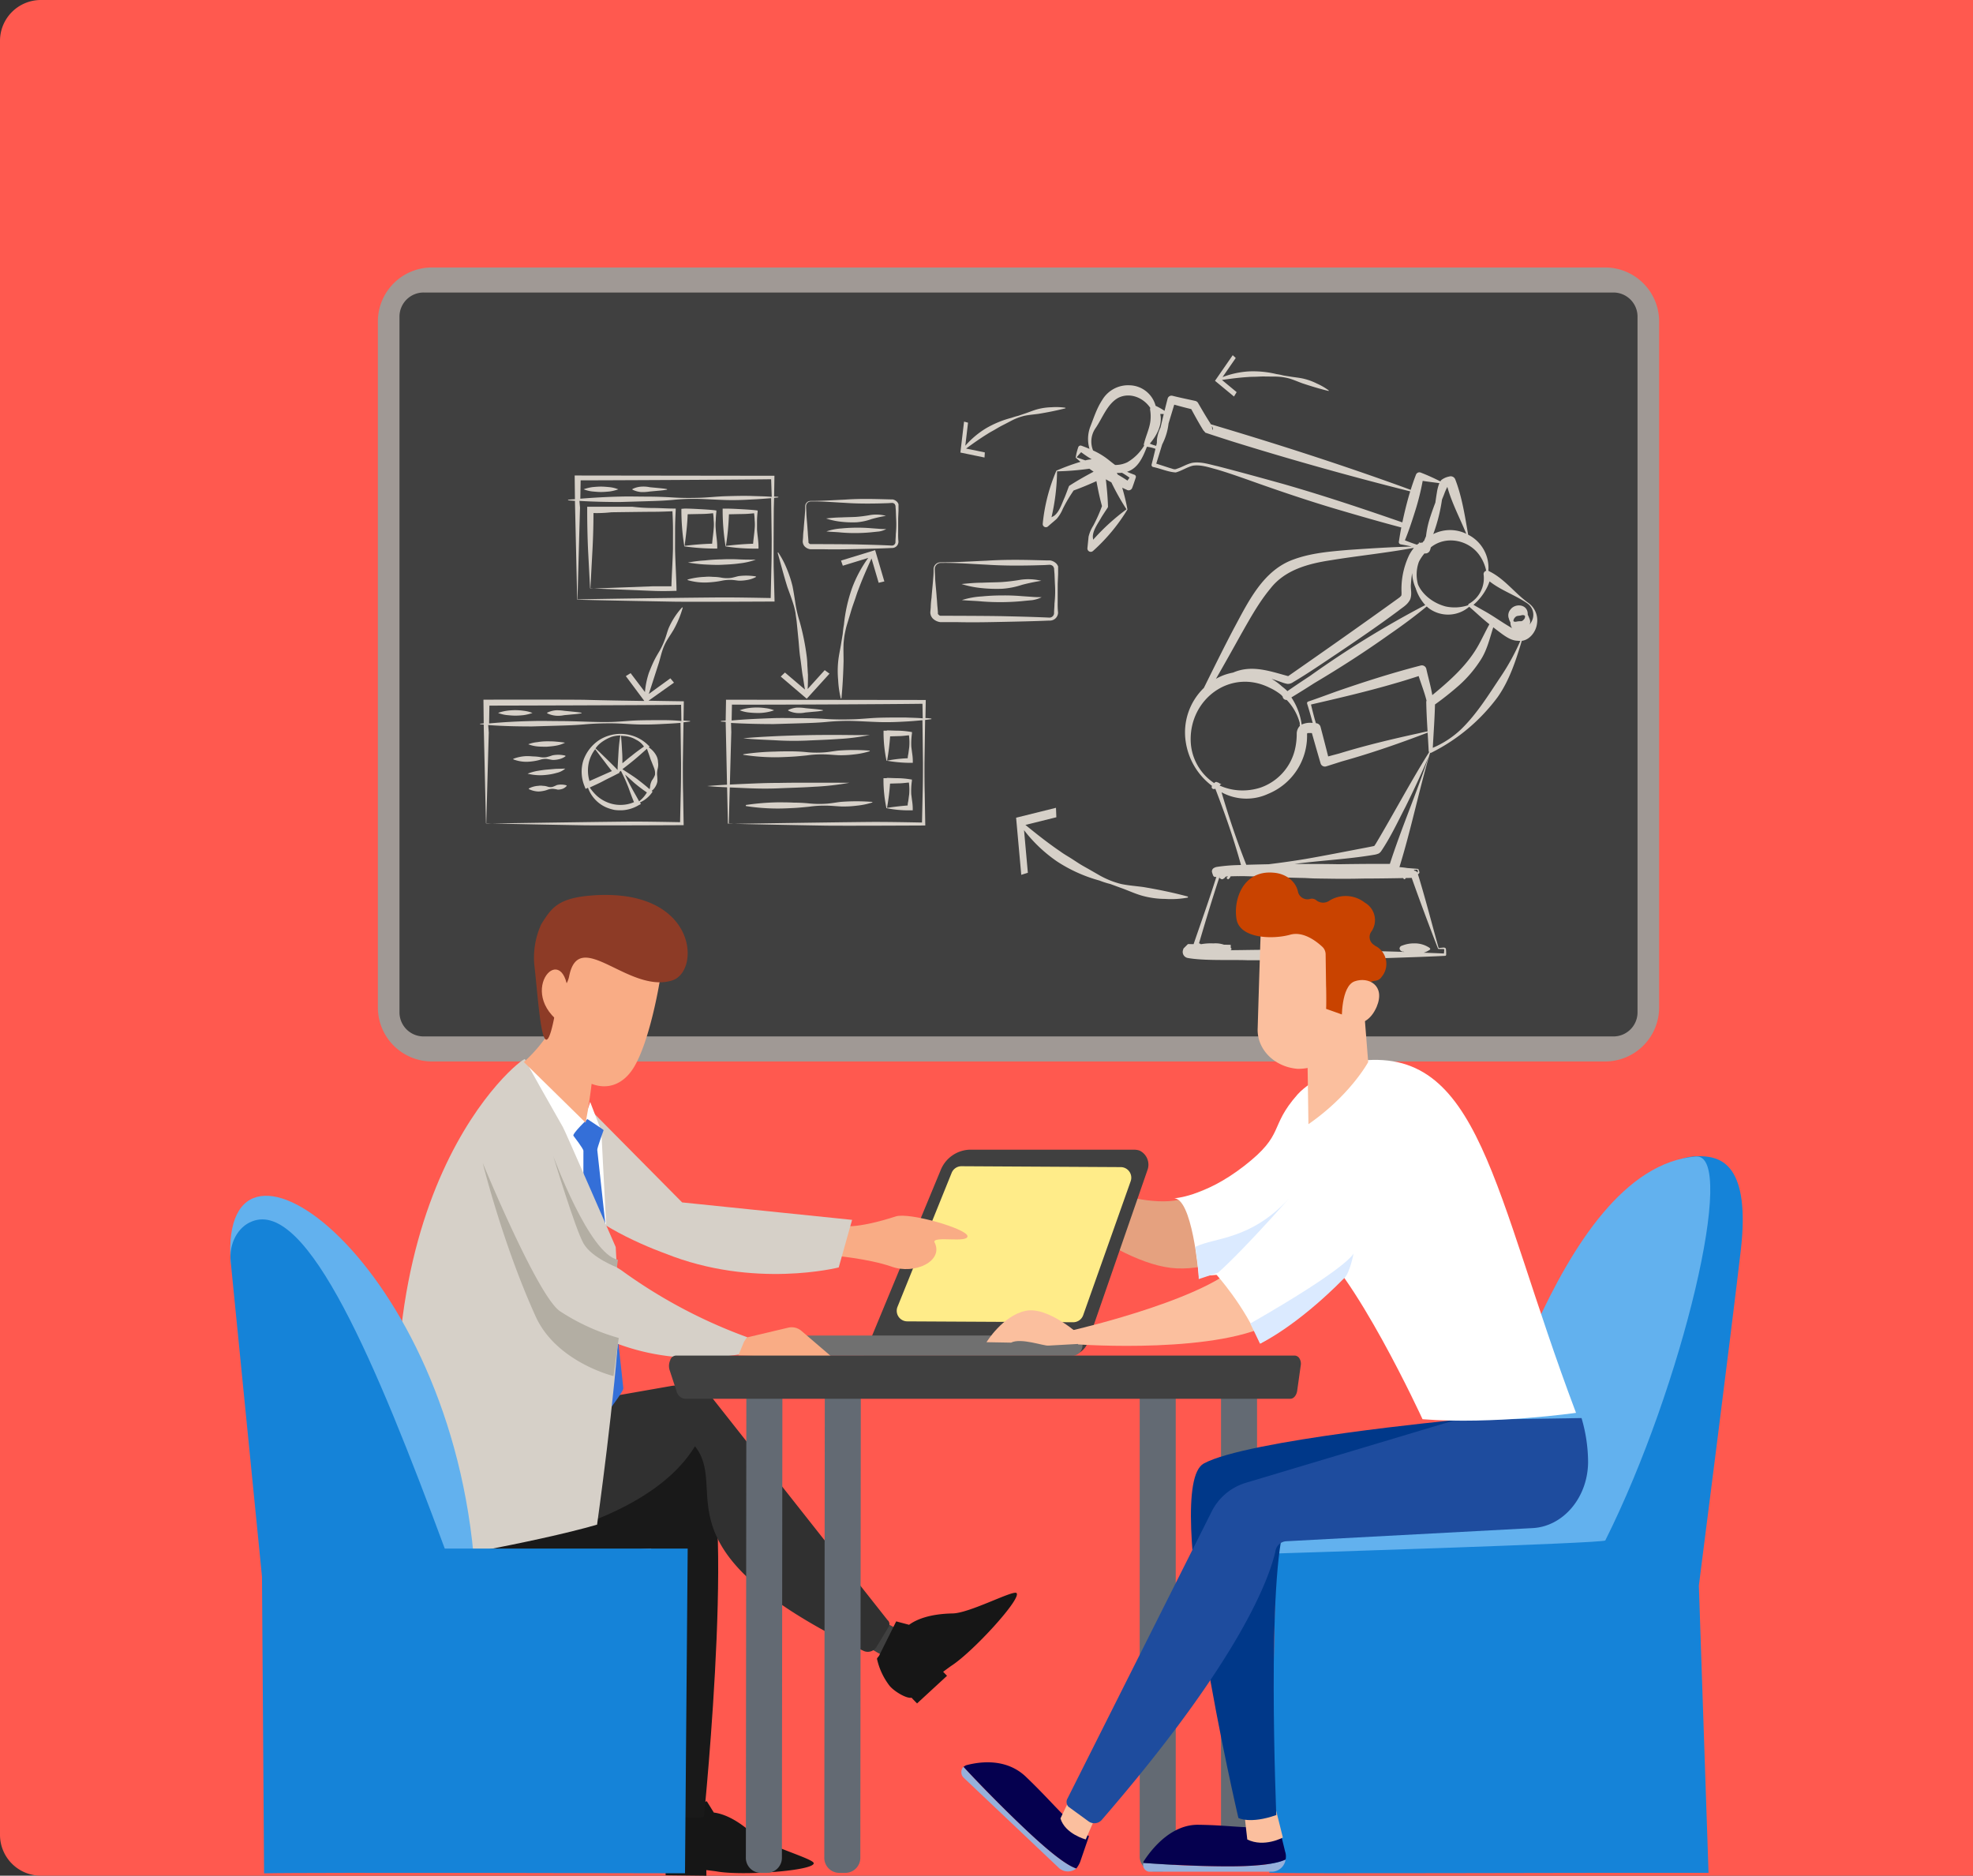 <svg id="Picture" xmlns="http://www.w3.org/2000/svg" width="628" height="597" viewBox="0 0 628 597">
  <rect x="0" y="0" width="628" height="597" fill="#333333" stroke="none"/>
  <path id="Rectangle_57687" data-name="Rectangle 57687" d="M13,0H628a0,0,0,0,1,0,0V597a0,0,0,0,1,0,0H13A13,13,0,0,1,0,584V13A13,13,0,0,1,13,0Z" fill="#ff594f"/>
  <g id="IoT_-_Your_Trusted_Tech_Mentor" data-name="IoT -  Your Trusted Tech Mentor" transform="translate(314 341.068)">
    <g id="Group_36057" data-name="Group 36057" transform="translate(-240.708 -255.932)">
      <path id="Path_137039" data-name="Path 137039" d="M477.1,305.288C474.277,329.73,463.746,412.1,463.746,412.1l3.081,91.407c-46.381-.074-132.086.335-139.78-.027L329.2,398.749l79.083-4.108C433.409,326.161,438.2,272.78,465.8,275.5,470.907,276.008,480.179,278.585,477.1,305.288Z" transform="translate(3.705 7.449)" fill="#1583d8"/>
      <path id="Path_137040" data-name="Path 137040" d="M433.967,397.72c-.459.918-103.732,4.108-103.732,4.108s-24.706-20.541,59.569-20.541c6.162,0,27.822-102.236,73.028-105.776C476.076,274.474,458.616,348.421,433.967,397.72Z" transform="translate(3.7 7.452)" fill="#62b1ee"/>
      <path id="Path_137041" data-name="Path 137041" d="M141.6,479.534a2.749,2.749,0,0,0-1.129.24,21.638,21.638,0,0,0-2.974,8.93c-.2,2.277,1.1,7.007,2.625,7.713l-.163,0,.04,2.441,12.976.153-.026-1.777c1.093.123,2.184.254,3.268.41,7.933,1.477,31.088-.182,30.919-2.618-.1-1.461-15.224-5.58-19.2-9.19-5.6-5.087-9.9-6.585-12.6-6.92l-2.239-3.609" transform="translate(-1.422 12.856)" fill="#161616"/>
      <g id="Group_36056" data-name="Group 36056">
        <g id="Group_36046" data-name="Group 36046" transform="translate(46.986)">
          <path id="Path_137042" data-name="Path 137042" d="M441.318,0H68.017A17.2,17.2,0,0,0,50.754,17.09V235.623a17.2,17.2,0,0,0,17.263,17.089h373.3a17.192,17.192,0,0,0,17.253-17.089V17.09A17.193,17.193,0,0,0,441.318,0Zm7.641,235.623a7.553,7.553,0,0,1-7.641,7.478H68.017a7.562,7.562,0,0,1-7.651-7.478V17.09a7.568,7.568,0,0,1,7.651-7.478h373.3a7.559,7.559,0,0,1,7.641,7.478Z" transform="translate(-50.754)" fill="#a09995"/>
          <path id="Path_137043" data-name="Path 137043" d="M451.514,15.342V236.951a7.66,7.66,0,0,1-7.749,7.584H65.207a7.669,7.669,0,0,1-7.758-7.584V15.342a7.675,7.675,0,0,1,7.758-7.584H443.765A7.666,7.666,0,0,1,451.514,15.342Z" transform="translate(-50.573 0.21)" fill="#404040"/>
          <g id="Group_36045" data-name="Group 36045" transform="translate(32.541 27.913)">
            <path id="Path_137044" data-name="Path 137044" d="M114.411,153.1a12.116,12.116,0,0,0,.37,7.989l.379.946.762-.343a10.8,10.8,0,0,0,5.892,6.279,14.744,14.744,0,0,0,2.57.776,13.945,13.945,0,0,0,2.665.089,11.537,11.537,0,0,0,5.047-1.626l.668-.343-.286-.516a9.347,9.347,0,0,0,3.717-3l.287-.429-.286-.258a3.988,3.988,0,0,0,1.049-1.115,4.7,4.7,0,0,0,.764-1.889,14.9,14.9,0,0,0-.092-2.062,6.939,6.939,0,0,1,.194-1.975,5.034,5.034,0,0,0,.1-2.062,4.666,4.666,0,0,0-.473-1.976,7.23,7.23,0,0,0-2.471-2.752l.287-.257-.38-.344a12.4,12.4,0,0,0-7.515-3.618,12.633,12.633,0,0,0-8.284,1.965A12.876,12.876,0,0,0,114.411,153.1Zm11.815-8.059a47.239,47.239,0,0,0-.578,5.153q-.148,2.577-.294,5.155v.687c-1.14-1.2-2.376-2.408-3.517-3.527s-2.281-2.237-3.518-3.355a8.136,8.136,0,0,1,1.716-1.8,13.109,13.109,0,0,1,3.429-1.886A9.681,9.681,0,0,1,126.226,145.045Zm7.515,3.531c-1.334.944-2.668,1.887-3.907,2.916-1.049.772-2,1.63-2.955,2.4,0-1.2,0-2.405-.089-3.609-.093-1.718-.186-3.435-.374-5.155.286,0,.667.087,1.048.087a8.558,8.558,0,0,1,3.805,1.208A6.336,6.336,0,0,1,133.741,148.576Zm-2.11,10.393c-1.521-1.119-3.233-2.153-4.754-3.185,1.334-1.029,2.668-2.058,4-3.174s2.573-2.23,3.812-3.345c.379,1.117.758,2.062,1.042,3.008.19.6.474,1.2.665,1.718s.473,1.117.663,1.719a4.3,4.3,0,0,1,.188,1.89,6.157,6.157,0,0,1-.955,1.717,5.311,5.311,0,0,0-.573,1.717,4.6,4.6,0,0,1-.192,1.116C134.295,161.033,132.964,160,131.632,158.969Zm-2.1,2.231c-.665-1.2-1.233-2.407-1.8-3.7l2.852,2.581a45.3,45.3,0,0,0,4.089,3.1,10.087,10.087,0,0,1-2.478,2.832C131.339,164.381,130.389,162.833,129.535,161.2Zm-13.041.412c1.429-.685,2.857-1.285,4.287-2.056s2.953-1.456,4.381-2.228l.858-.428-.19-.173.572-.428a53.045,53.045,0,0,1,2.371,5.243c.569,1.547,1.138,3.18,1.8,4.728a10.565,10.565,0,0,1-3.618.855,10.837,10.837,0,0,1-4.378-.607,11.64,11.64,0,0,1-3.8-2.239A15.071,15.071,0,0,1,116.493,161.612Zm-.274-8.076a11.31,11.31,0,0,1,2-4.121c.95,1.29,1.9,2.58,2.851,3.784.76,1.032,1.615,2.15,2.47,3.182L116.4,159.55A11.733,11.733,0,0,1,116.219,153.536Z" transform="translate(-81.587 -24.004)" fill="#d6d0c8"/>
            <path id="Path_137045" data-name="Path 137045" d="M143.441,104.624c5.235.093,31.983-.044,31.983-.044l-.27-10.308c-.091-3.265.028-19.414.028-19.414l.1-3.265c.476-.085.952-.084,1.333-.169V71.25l-1.333-.087.1-6.614L111.8,64.465l.084,7.559a20.435,20.435,0,0,0-2.19.169v.172l2.19.175.716,31.443C117.644,104.16,138.2,104.531,143.441,104.624ZM174.52,71.248c-2.094-.175-4.188-.178-6.282-.266-2.761-.089-5.616-.007-8.377.075s-5.617.422-8.378.5-5.616.079-8.377-.1-5.616-.265-8.377-.269-5.616-.093-8.377-.011c-4.188.081-8.472.333-12.756.671l.1-5.841c4.854.006,50.451-.192,60.636-.35ZM112.7,103.9s.7-26.028.8-29.207l-.187-2.148c4.283.263,8.567.354,12.849.36l8.378-.246c2.761-.082,5.617-.164,8.378-.419a68.42,68.42,0,0,1,8.377-.333c2.761.089,5.616.265,8.377.355s5.616.007,8.377-.161c2.094-.083,4.189-.253,6.283-.421l.172,12.885c0,3.179-.009,6.444-.109,9.708l-.2,9.191c-4.95-.092-9.8-.184-14.755-.191C154.294,103.264,118.025,103.732,112.7,103.9Z" transform="translate(-81.701 -26.169)" fill="#d6d0c8"/>
            <path id="Path_137046" data-name="Path 137046" d="M159.507,172.429l0-.077c.473.015,1.053.033,1.724.051Z" transform="translate(-80.353 -23.251)" fill="#d6d0c8"/>
            <path id="Path_137047" data-name="Path 137047" d="M82.438,142.525l1.142.087.717,31.443.1,0c.043-1.572.7-25.791.8-28.866l-.186-2.405c4.663.349,9.232.442,13.9.447l8.377-.247c2.761-.082,5.617-.164,8.378-.418s5.617-.337,8.377-.333,5.616.265,8.377.354,5.616.007,8.377-.161c1.81-.083,3.618-.166,5.427-.336l.172,12.885c0,3.179-.009,6.444-.109,9.621l-.2,9.106c-4.949-.092-9.9-.185-14.849-.191-4.733-.006-35.9.462-44.989.6,7.061.19,24.279.5,28.995.582,5.236.093,31.984-.043,31.984-.043l-.176-10.138c-.091-3.178-.086-6.443-.082-9.621l.21-12.971c.667-.085,1.428-.171,2.094-.256V141.5c-.667-.086-1.429-.087-2.094-.175l.1-6.1s-7.71-.1-11.232-.187l8.1-5.745L143,127.914l-6.861,4.974c.67-2.061,3.155-9.789,3.155-9.789.383-1.2.671-2.491,1.053-3.693a16.674,16.674,0,0,1,1.528-3.52c.668-1.116,1.431-2.232,2.1-3.347a31.82,31.82,0,0,0,2.961-7.127l-.191-.086a23.87,23.87,0,0,0-4.292,6.609c-.479,1.2-.765,2.491-1.243,3.692a24.093,24.093,0,0,1-1.624,3.52c-.668,1.116-1.336,2.232-1.908,3.434s-1.051,2.4-1.528,3.606a26.758,26.758,0,0,0-1.247,6.1l-4.56-6.02-1.524.943,5.89,7.911c-6.378-.094-12.755-.189-19.037-.369-5.236-.092-32.174-.042-32.174-.042l.084,7.56-1.142.084Zm2.856-.254.1-5.669s50.832-.106,61.017-.264l.088,5.155q-2.713-.262-5.426-.265c-2.761,0-5.616-.007-8.377.075s-5.617.422-8.378.5-5.616-.007-8.377-.1-5.616-.179-8.377-.183-5.616-.092-8.377-.01C94.528,141.6,89.959,141.848,85.294,142.271Z" transform="translate(-82.438 -25.064)" fill="#d6d0c8"/>
            <path id="Path_137048" data-name="Path 137048" d="M84.341,172.33l0-.082c.489.016,1.11.035,1.844.055Z" transform="translate(-82.387 -23.254)" fill="#d6d0c8"/>
            <path id="Path_137049" data-name="Path 137049" d="M103.252,148.56c-.952,0-2,0-2.951-.09a11.257,11.257,0,0,1-2.95-.691,11.27,11.27,0,0,1,2.952-.683,17.976,17.976,0,0,1,2.951-.254c.952,0,1.9,0,2.856.089s2,.175,2.95.347a9.926,9.926,0,0,1-2.856.942C105.251,148.391,104.3,148.475,103.252,148.56Z" transform="translate(-82.035 -23.941)" fill="#d6d0c8"/>
            <path id="Path_137050" data-name="Path 137050" d="M103.152,155.633c.952-.084,2-.169,2.952-.254l3.045-.082a6.29,6.29,0,0,1-2.762,1.371,17.267,17.267,0,0,1-3.047.6,16.608,16.608,0,0,1-6.187-.352,16.413,16.413,0,0,1,2.953-.855C101.152,155.889,102.2,155.718,103.152,155.633Z" transform="translate(-82.04 -23.713)" fill="#d6d0c8"/>
            <path id="Path_137051" data-name="Path 137051" d="M100.564,160.65a3.965,3.965,0,0,1,1.429,0,4.731,4.731,0,0,1,1.522.26,3.063,3.063,0,0,0,1.523.088,10.2,10.2,0,0,0,1.429-.6,6.12,6.12,0,0,1,3.046.09l.094.172a3.385,3.385,0,0,1-1.334.943,4.7,4.7,0,0,1-1.523.256,9.016,9.016,0,0,0-1.618-.26,4.755,4.755,0,0,0-1.523.256,7.705,7.705,0,0,1-1.524.428,9.148,9.148,0,0,1-1.523.169,7.551,7.551,0,0,1-3.045-.777v-.172A7.275,7.275,0,0,1,100.564,160.65Z" transform="translate(-82.03 -23.579)" fill="#d6d0c8"/>
            <path id="Path_137052" data-name="Path 137052" d="M96.8,151.445a18.026,18.026,0,0,1,2.094.088,17.375,17.375,0,0,1,2.19.175,5.641,5.641,0,0,0,2.094.088,17.581,17.581,0,0,0,2-.6,9.4,9.4,0,0,1,4.093.09l.1.173a5.245,5.245,0,0,1-2,.942,8.15,8.15,0,0,1-2.094.256c-.667-.087-1.428-.26-2.094-.347a5.968,5.968,0,0,0-2.094.341,14.751,14.751,0,0,1-2.1.427,15.731,15.731,0,0,1-2.094.168,11.6,11.6,0,0,1-4.187-.779V152.3A13.343,13.343,0,0,1,96.8,151.445Z" transform="translate(-82.16 -23.828)" fill="#d6d0c8"/>
            <path id="Path_137053" data-name="Path 137053" d="M184.172,146.66a98.717,98.717,0,0,1-10.09-.1c-3.426-.177-6.662-.266-10.09-.614,3.333-.34,6.665-.507,10.092-.675s6.759-.249,10.091-.33,6.663-.077,10-.073,6.662.094,10.09.013a66.3,66.3,0,0,1-10,1.276C190.931,146.411,187.6,146.493,184.172,146.66Z" transform="translate(-80.232 -23.995)" fill="#d6d0c8"/>
            <path id="Path_137054" data-name="Path 137054" d="M159.128,161c-2.118.112-4.22.245-6.32.435,2.155.2,4.244.307,6.34.4l.255,11.549.288.009c.017-.676.155-5.762.312-11.521,1.372.059,2.749.114,4.157.179,3.856.177,7.5.267,11.353.1s7.6-.248,11.353-.5a83.491,83.491,0,0,0,11.248-1.275l-11.353-.014c-3.749-.005-7.5-.01-11.246.071-3.749-.005-7.5.162-11.353.329-1.392.061-2.766.123-4.134.192.194-7.156.411-15.032.463-16.691l-.091-2.921c4.569.264,9.043.355,13.517.362l8.377-.246c2.761-.083,5.617-.165,8.378-.419a68.431,68.431,0,0,1,8.378-.333c2.76.089,5.615.265,8.376.354s5.616.007,8.378-.16c1.809-.083,3.617-.253,5.521-.422l.171,13.659c0,3.179-.009,6.443-.109,9.708l-.2,9.191c-4.95-.092-9.8-.185-14.755-.191-4.752-.006-36.095.466-45.012.6,7.091.191,24.129.5,28.828.58,5.236.093,31.984-.043,31.984-.043l-.176-10.223c-.09-3.265-.086-6.443-.081-9.708l.21-13.659,2-.255v-.173a13.031,13.031,0,0,0-1.9-.174l.1-5.756-63.587-.083v.687l-.1,5.927c-.477.085-1.048.085-1.523.169v.173l1.522.087Zm1.464-20.429.1-5.068c4.855.092,50.452-.106,60.637-.265l.088,4.639c-1.808-.174-3.616-.177-5.52-.265-2.761,0-5.616-.007-8.377.075s-5.617.422-8.378.5-5.616.079-8.377-.1-5.616-.265-8.377-.268-5.616-.093-8.377-.011C169.541,139.978,165.066,140.143,160.592,140.567Z" transform="translate(-80.535 -24.29)" fill="#d6d0c8"/>
            <path id="Path_137055" data-name="Path 137055" d="M174.794,165.764c1.9,0,3.617.005,5.235.092a49.391,49.391,0,0,1,5.045.265,33.1,33.1,0,0,0,5.045.092c1.714-.084,3.333-.425,4.951-.6a64.8,64.8,0,0,1,9.994.013v.171a23.986,23.986,0,0,1-4.951,1.025,32.487,32.487,0,0,1-5.045.251c-1.714-.087-3.332-.262-5.045-.264a33.19,33.19,0,0,0-5.046.337c-1.713.169-3.332.34-5.046.423s-3.332.167-5.045.165a66.489,66.489,0,0,1-10.089-.787v-.343A78.328,78.328,0,0,1,174.794,165.764Z" transform="translate(-80.21 -23.439)" fill="#d6d0c8"/>
            <path id="Path_137056" data-name="Path 137056" d="M179.218,149.963a49.7,49.7,0,0,1,5.045.264,32.847,32.847,0,0,0,5.045.092c1.713-.083,3.332-.425,4.95-.595a64.689,64.689,0,0,1,10,.013v.172a24.015,24.015,0,0,1-4.951,1.025,33.1,33.1,0,0,1-5.046.251c-1.713-.088-3.331-.262-5.045-.264a33.176,33.176,0,0,0-5.045.337c-1.714.169-3.333.339-5.046.423s-3.332.167-5.046.165a66.633,66.633,0,0,1-10.089-.787v-.172a78.359,78.359,0,0,1,10.092-.846C175.791,149.959,177.505,149.961,179.218,149.963Z" transform="translate(-80.232 -23.868)" fill="#d6d0c8"/>
            <path id="Path_137057" data-name="Path 137057" d="M120.038,69.623c-.952,0-1.809-.088-2.761-.176a10.825,10.825,0,0,1-2.759-.691,14.265,14.265,0,0,1,2.761-.683c.858-.085,1.809-.169,2.761-.168s1.809.088,2.761.176a10.787,10.787,0,0,1,2.76.69,14.22,14.22,0,0,1-2.762.684C121.847,69.539,120.99,69.624,120.038,69.623Z" transform="translate(-81.57 -26.076)" fill="#d6d0c8"/>
            <path id="Path_137058" data-name="Path 137058" d="M137.907,69.218c-.952.084-1.9.169-2.762.254a14.431,14.431,0,0,1-2.761.168,7.755,7.755,0,0,1-2.759-.776v-.173a7.232,7.232,0,0,1,2.762-.769,9.953,9.953,0,0,1,2.76.176c.857.087,1.809.174,2.761.261.857.087,1.809.175,2.76.347v.173A26.791,26.791,0,0,1,137.907,69.218Z" transform="translate(-81.162 -26.077)" fill="#d6d0c8"/>
            <path id="Path_137059" data-name="Path 137059" d="M171.081,136.564a10.819,10.819,0,0,1,2.76.69,14.191,14.191,0,0,1-2.761.684,14.447,14.447,0,0,1-2.762.168,26.067,26.067,0,0,1-2.665-.176,10.826,10.826,0,0,1-2.759-.691,14.265,14.265,0,0,1,2.761-.683A19.092,19.092,0,0,1,171.081,136.564Z" transform="translate(-80.262 -24.225)" fill="#d6d0c8"/>
            <path id="Path_137060" data-name="Path 137060" d="M180.67,136.4a14.847,14.847,0,0,1,2.761.176c.857.087,1.809.174,2.76.261.857.087,1.809.175,2.761.347v.173a26.8,26.8,0,0,1-2.761.34c-.952.084-1.809.169-2.761.254a9.734,9.734,0,0,1-2.761.168,7.76,7.76,0,0,1-2.76-.776v-.173A7.755,7.755,0,0,1,180.67,136.4Z" transform="translate(-79.856 -24.224)" fill="#d6d0c8"/>
            <path id="Path_137061" data-name="Path 137061" d="M96.192,137.386a10.822,10.822,0,0,1,2.76.691,14.294,14.294,0,0,1-2.762.683,24.173,24.173,0,0,1-2.665.168c-.952,0-1.809-.088-2.761-.176a10.884,10.884,0,0,1-2.76-.69,14.219,14.219,0,0,1,2.762-.684A19.131,19.131,0,0,1,96.192,137.386Z" transform="translate(-82.287 -24.202)" fill="#d6d0c8"/>
            <path id="Path_137062" data-name="Path 137062" d="M105.967,137.227a14.921,14.921,0,0,1,2.76.175c.952.087,1.809.175,2.665.262s1.809.174,2.76.347v.172a26.545,26.545,0,0,1-2.761.34c-.952.084-1.81.169-2.762.254a9.251,9.251,0,0,1-2.665.168,7.76,7.76,0,0,1-2.76-.776V138A7.74,7.74,0,0,1,105.967,137.227Z" transform="translate(-81.876 -24.201)" fill="#d6d0c8"/>
            <path id="Path_137063" data-name="Path 137063" d="M152.159,95.894a13.736,13.736,0,0,1,2.665,0,15.043,15.043,0,0,1,2.761.261,9.758,9.758,0,0,0,2.761.089c.857-.084,1.809-.426,2.666-.6a19.17,19.17,0,0,1,5.425.093l.1.172a8.731,8.731,0,0,1-2.667.942,14.215,14.215,0,0,1-2.761.254c-.951-.086-1.808-.26-2.76-.261a13.257,13.257,0,0,0-2.666.255,26.065,26.065,0,0,1-2.761.425c-.857.085-1.809.169-2.761.168a19.21,19.21,0,0,1-5.425-.781v-.172A22.954,22.954,0,0,1,152.159,95.894Z" transform="translate(-80.699 -25.33)" fill="#d6d0c8"/>
            <path id="Path_137064" data-name="Path 137064" d="M163.016,90.462c1.809.088,3.617.091,5.426.093a22.729,22.729,0,0,1-5.332,1.2c-1.81.256-3.618.339-5.427.423s-3.617-.005-5.426-.093-3.616-.348-5.425-.608a39.052,39.052,0,0,1,5.427-.681,53.419,53.419,0,0,1,5.331-.336Q160.3,90.329,163.016,90.462Z" transform="translate(-80.696 -25.468)" fill="#d6d0c8"/>
            <path id="Path_137065" data-name="Path 137065" d="M168.156,87.457h.857v-.687c0-1.8-.376-3.694-.468-5.5l0-2.749a26.579,26.579,0,0,1,.194-2.748v-.429l-.571-.087c-1.619-.174-3.141-.261-4.759-.349s-3.141-.177-4.759-.179h-1.047l0,.945a72.567,72.567,0,0,0,.937,11.083A59.511,59.511,0,0,0,168.156,87.457Zm-.372-6.272c-.1,1.547-.385,3.179-.483,4.724-2.856.082-5.807.336-8.663.676a79.856,79.856,0,0,0,.965-10.05l3.713-.081A35.879,35.879,0,0,0,167.6,76.2a17.614,17.614,0,0,1,.188,2.234A13.288,13.288,0,0,1,167.784,81.185Z" transform="translate(-80.405 -25.892)" fill="#d6d0c8"/>
            <path id="Path_137066" data-name="Path 137066" d="M144.817,74.8v.859a72.6,72.6,0,0,0,.936,11.084,71.253,71.253,0,0,0,9.613.7h.858v-.687c0-1.8-.376-3.694-.468-5.5a13.217,13.217,0,0,1,0-2.748,26.6,26.6,0,0,1,.194-2.749v-.429l-.571-.086c-1.618-.175-3.141-.262-4.758-.35s-3.142-.176-4.759-.178Zm1.03,11.771c.482-3.694.867-6.872.966-10.051l3.808-.08a35.9,35.9,0,0,0,4.284-.253,17.81,17.81,0,0,1,.187,2.234,13.3,13.3,0,0,1,0,2.749c-.1,1.546-.385,3.178-.483,4.723C151.655,85.975,148.7,86.229,145.847,86.569Z" transform="translate(-80.751 -25.892)" fill="#d6d0c8"/>
            <path id="Path_137067" data-name="Path 137067" d="M215.923,153.785h.857v-.772a16.476,16.476,0,0,0-.187-2.149c-.094-.687-.189-1.46-.282-2.148a21.66,21.66,0,0,1,.2-4.3v-.429l-.571-.087a27.177,27.177,0,0,0-3.713-.348c-1.237,0-2.474-.089-3.712-.09v.085h-1.048v.859a44.126,44.126,0,0,0,.94,8.678A43.535,43.535,0,0,0,215.923,153.785Zm-.278-4.982c-.1.687-.193,1.459-.289,2.147a6.8,6.8,0,0,0-.193,1.374,42.752,42.752,0,0,0-6.569.765,71.45,71.45,0,0,0,.963-7.731l2.761-.082c1.047,0,2.19-.169,3.236-.254A16.632,16.632,0,0,1,215.644,148.8Z" transform="translate(-79.056 -24.033)" fill="#d6d0c8"/>
            <path id="Path_137068" data-name="Path 137068" d="M207.444,158.272v.86a44.134,44.134,0,0,0,.94,8.678,36.49,36.49,0,0,0,7.519.7h.857v-.772a16.5,16.5,0,0,0-.187-2.149c-.094-.687-.189-1.46-.282-2.148a21.657,21.657,0,0,1,.2-4.3v-.429l-.57-.087a27.341,27.341,0,0,0-3.713-.348c-1.237,0-2.474-.089-3.712-.09v.085Zm1.129,9.451a71.4,71.4,0,0,0,.963-7.73l2.761-.083c1.047,0,2.19-.168,3.236-.253a16.624,16.624,0,0,1,.09,3.78c-.1.687-.193,1.46-.289,2.148a6.8,6.8,0,0,0-.193,1.374Q211.859,167.212,208.573,167.723Z" transform="translate(-79.057 -23.635)" fill="#d6d0c8"/>
            <path id="Path_137069" data-name="Path 137069" d="M130,74.149a56.119,56.119,0,0,0,6.568.4c2.189,0,4.378.178,6.662.18h.571v.429c-.1,2.062-.2,4.21-.2,6.271s-.006,4.209-.009,6.271c.089,4.21.369,8.333.458,12.542v.688l-.857,0c-2.285.083-4.569.08-6.759-.008l-18.733-.753c3.874-.144,17.154-.637,19.021-.708l5.711.008c.1-3.952.392-7.9.493-11.855,0-2.061.006-4.209.009-6.271,0-1.89-.089-3.865-.182-5.756-2,.083-4.094.166-6.092.164-2.19,0-13.327.154-13.327.154a42.366,42.366,0,0,1-5.712.251q-.008,5.669-.3,11.339l-.681,12.632-.1,0-.649-12.372c-.184-4.21-.273-8.5-.267-12.8v-.815Z" transform="translate(-81.54 -25.908)" fill="#d6d0c8"/>
            <path id="Path_137070" data-name="Path 137070" d="M116.606,99.519l0-.081,1.061.042Z" transform="translate(-81.514 -25.224)" fill="#d6d0c8"/>
            <path id="Path_137071" data-name="Path 137071" d="M184.109,124.394c.093.945.092,1.89.186,2.835,0,1.547,0,3.007-.1,4.553l5.435-6.006,1.521,1.118-7.246,7.98-8.272-7.055,1.335-1.287,6.37,5.42c-.283-1.547-.471-3.092-.755-4.554-.283-1.89-.47-3.781-.754-5.67s-.375-3.781-.563-5.67l-.563-5.67c-.094-.946-.283-1.891-.377-2.836a23.659,23.659,0,0,0-.662-2.75c-.569-1.8-1.232-3.609-1.9-5.414-1.137-3.61-2.084-7.305-3.125-11l.19-.085a28.083,28.083,0,0,1,2.754,5.244,37.5,37.5,0,0,1,1.8,5.5c.378,1.891.66,3.781.944,5.671a39.475,39.475,0,0,0,1.325,5.585,76.33,76.33,0,0,1,2.268,11.256A28.266,28.266,0,0,1,184.109,124.394Z" transform="translate(-79.944 -25.525)" fill="#d6d0c8"/>
            <path id="Path_137072" data-name="Path 137072" d="M194.442,134.822h-.19a30.885,30.885,0,0,1-.848-5.843,30.8,30.8,0,0,1,.008-5.927c.193-1.976.672-3.951.96-5.841l.481-2.92c.1-.945.193-1.975.384-2.92a49.559,49.559,0,0,1,2.587-11.68,39.841,39.841,0,0,1,5.154-9.615l-8.094,2.48-.569-1.632,10.857-3.337,2.936,9.97-1.81.427-2.273-7.735c-1.528,3.348-2.961,6.611-4.2,9.959-.382.945-.67,1.889-.956,2.747s-.669,1.89-.956,2.748-.573,1.889-.861,2.834l-.861,2.834c-.287.945-.479,1.89-.67,2.834s-.289,1.976-.385,2.921c-.1,1.975-.006,3.951-.008,5.841C195.024,127.006,194.828,130.871,194.442,134.822Z" transform="translate(-79.44 -25.544)" fill="#d6d0c8"/>
            <path id="Path_137073" data-name="Path 137073" d="M212.908,75.4l0-1.976a2.464,2.464,0,0,0-.379-.687,2.667,2.667,0,0,0-1.522-.861l-.762,0-3.426-.089c-3.713-.091-7.33-.1-10.947.157-3.617.166-7.235.42-10.852.415h-.1a1.716,1.716,0,0,0-1.716,1.716,21.719,21.719,0,0,1-.1,2.491c-.1,1.632-.291,3.264-.387,4.9a21.844,21.844,0,0,0-.194,2.491l-.1,1.2V85.5a3.429,3.429,0,0,1,.094.43,2.6,2.6,0,0,0,.474.86,3.048,3.048,0,0,0,1.808.947l4.188.005c3.712.091,7.329.01,10.947-.071s7.235-.162,10.852-.33h.1a2.012,2.012,0,0,0,2-2.059,21.481,21.481,0,0,1-.091-2.492q0-2.448.006-4.9Zm-.868,7.559c0,.859-.1,1.632-.1,2.491v.086a1.138,1.138,0,0,1-1.24,1.029c-3.616-.177-7.139-.267-10.851-.357S185,86.1,185,86.1a.59.59,0,0,1-.57-.259c-.1-.085-.19-.172-.19-.258v-.429l-.093-1.2c-.093-.86-.092-1.632-.187-2.492-.092-1.632-.28-3.265-.374-4.9,0-.86-.092-1.632-.091-2.492v-.086a1.5,1.5,0,0,1,1.525-1.457c3.617-.082,7.235.267,10.852.444,3.712.262,7.329.267,10.946.186l2.761-.082,1.333-.084a1.227,1.227,0,0,1,.761.344c.094.086.094.173.189.344a.982.982,0,0,1,.094.516l.093,1.2.092,2.492A30.415,30.415,0,0,1,212.04,82.958Z" transform="translate(-79.733 -25.973)" fill="#d6d0c8"/>
            <path id="Path_137074" data-name="Path 137074" d="M199.38,79.031a31.926,31.926,0,0,1-4.95-.179,22.232,22.232,0,0,1-4.757-1.037,46.153,46.153,0,0,1,4.855-.337c1.619-.084,3.142-.082,4.665-.165a41.642,41.642,0,0,0,4.569-.6,12.062,12.062,0,0,1,4.949.264,43.787,43.787,0,0,0-4.57,1.025A18.063,18.063,0,0,1,199.38,79.031Z" transform="translate(-79.538 -25.842)" fill="#d6d0c8"/>
            <path id="Path_137075" data-name="Path 137075" d="M204.037,82.1a52.888,52.888,0,0,1-9.52.074c-1.618-.175-3.141-.176-4.758-.35a17.93,17.93,0,0,1,4.76-.939,52.75,52.75,0,0,1,9.519-.073l2.38.175a21.953,21.953,0,0,0,2.38.089,7.139,7.139,0,0,1-2.285.77C205.656,81.935,204.8,82.02,204.037,82.1Z" transform="translate(-79.535 -25.732)" fill="#d6d0c8"/>
            <path id="Path_137076" data-name="Path 137076" d="M225.133,110.424l5.591.007c4.956.112,9.785.011,14.613-.089s9.657-.2,14.486-.408h.127a2.583,2.583,0,0,0,2.672-2.55,24.992,24.992,0,0,1-.122-3.085l.009-6.064.132-3.085,0-2.447a3.006,3.006,0,0,0-.507-.851,3.628,3.628,0,0,0-2.031-1.066l-1.016,0-4.574-.112c-4.956-.112-9.785-.118-14.614.2-4.828.207-9.657.521-14.486.515h-.127A2.211,2.211,0,0,0,223,93.505a25.007,25.007,0,0,1-.131,3.085c-.13,2.021-.387,4.042-.518,6.064a25.2,25.2,0,0,0-.259,3.085l-.129,1.489v.425a4,4,0,0,1,.126.532,3.151,3.151,0,0,0,.634,1.065A4.177,4.177,0,0,0,225.133,110.424Zm.258-2.021a.814.814,0,0,1-.762-.319c-.127-.107-.254-.214-.254-.319v-.532l-.125-1.49c-.125-1.064-.124-2.021-.25-3.085-.123-2.021-.375-4.043-.5-6.065,0-1.064-.123-2.022-.122-3.086V93.4a1.946,1.946,0,0,1,2.036-1.807c4.828-.1,9.656.331,14.484.549,4.956.326,9.785.332,14.613.231l3.685-.1,1.78-.1a1.7,1.7,0,0,1,1.016.427c.126.106.126.213.254.425a1.153,1.153,0,0,1,.125.639l.125,1.489.122,3.086a34.861,34.861,0,0,1-.137,6.276c0,1.064-.13,2.021-.133,3.085v.107a1.488,1.488,0,0,1-1.654,1.275c-4.828-.219-9.53-.331-14.485-.444S225.39,108.4,225.39,108.4Z" transform="translate(-78.664 -25.463)" fill="#d6d0c8"/>
            <path id="Path_137077" data-name="Path 137077" d="M244.333,97.518a59.676,59.676,0,0,0,6.1-.736,17.311,17.311,0,0,1,6.607.327,62.009,62.009,0,0,0-6.1,1.269,25.714,25.714,0,0,1-6.355,1.269,45.837,45.837,0,0,1-6.607-.221,31.733,31.733,0,0,1-6.351-1.285c2.16-.211,4.321-.42,6.481-.418C240.267,97.62,242.3,97.623,244.333,97.518Z" transform="translate(-78.403 -25.3)" fill="#d6d0c8"/>
            <path id="Path_137078" data-name="Path 137078" d="M244.45,101.638a63.443,63.443,0,0,1,6.353.221l3.177.217c1.016.107,2.16.109,3.177.11a10.038,10.038,0,0,1-3.051.954c-1.144.1-2.287.21-3.3.315a76.024,76.024,0,0,1-12.708.09c-2.16-.215-4.192-.218-6.352-.433a25.574,25.574,0,0,1,6.355-1.163C240.256,101.74,242.29,101.636,244.45,101.638Z" transform="translate(-78.4 -25.164)" fill="#d6d0c8"/>
            <g id="Group_36044" data-name="Group 36044" transform="translate(152.872)">
              <path id="Path_137079" data-name="Path 137079" d="M303.256,195.708c-4.688-1.269-9.315-2.216-14.171-3.036-2.283-.311-4.691-.483-7.056-.963a28.261,28.261,0,0,1-3.444-1.1,29.407,29.407,0,0,1-3.276-1.549l-3.234-1.86c-1.078-.619-2.261-1.253-3.234-1.859s-2.135-1.394-3.11-2-2.052-1.224-3.109-2c-3.772-2.562-7.4-5.421-11.109-8.447l9.845-2.437-.118-3.009L248.55,170.6l1.641,18.182,2.1-.658-1.216-13.556a46.238,46.238,0,0,0,10.482,9.937,47.521,47.521,0,0,0,13.542,6.1,28.262,28.262,0,0,0,3.444,1.1l3.422,1.255c2.219.775,4.5,1.874,6.845,2.509a28,28,0,0,0,7.16.977,28.748,28.748,0,0,0,7.246-.429Z" transform="translate(-230.817 -23.384)" fill="#d6d0c8"/>
              <path id="Path_137080" data-name="Path 137080" d="M251.814,46.005c1.441-.281,2.9-.4,4.294-.585,2.957-.489,5.776-1.043,8.635-1.774l-.023-.166a19.568,19.568,0,0,0-4.4-.165,19.265,19.265,0,0,0-4.358.595c-1.43.366-2.825.981-4.18,1.42l-2.091.71a19.339,19.339,0,0,0-2.1.628,31.747,31.747,0,0,0-8.281,3.424,28.3,28.3,0,0,0-6.459,5.47l.864-7.341-1.268-.337-1.165,9.847,7.678,1.587.1-1.629L233.1,56.462c2.281-1.671,4.51-3.25,6.825-4.671.649-.428,1.31-.773,1.907-1.109s1.309-.774,1.907-1.11,1.321-.69,1.981-1.035l1.982-1.035a18.325,18.325,0,0,1,4.106-1.5Z" transform="translate(-231.284 -26.743)" fill="#d6d0c8"/>
              <path id="Path_137081" data-name="Path 137081" d="M317.083,38.939,312.4,35.064c2.8-.408,5.507-.758,8.217-.928.774-.074,1.52-.07,2.205-.086s1.519-.07,2.205-.087,1.49.009,2.236.013l2.235.014a19.637,19.637,0,0,1,2.178.173,19.273,19.273,0,0,1,2.15.43c1.4.427,2.752,1.012,4.069,1.5,2.841.953,5.591,1.785,8.46,2.479l.058-.158A19.529,19.529,0,0,0,342.6,36.2a19.192,19.192,0,0,0-4.128-1.516c-1.435-.348-2.956-.458-4.359-.7l-2.179-.352a19.528,19.528,0,0,0-2.151-.431,31.785,31.785,0,0,0-8.921-.855,28.341,28.341,0,0,0-8.269,1.807l4.2-6.081-.962-.891-5.643,8.153,6.04,5Z" transform="translate(-229.15 -27.178)" fill="#d6d0c8"/>
              <path id="Path_137082" data-name="Path 137082" d="M315.067,209.9h0C315.067,209.859,315.067,209.87,315.067,209.9Z" transform="translate(-229.018 -22.237)" fill="#d6d0c8"/>
              <path id="Path_137083" data-name="Path 137083" d="M411.349,105.759c-4.307-3.086-7.5-7.606-12.326-10a1.165,1.165,0,0,0-.383-.194,11.784,11.784,0,0,0-6.422-11.495c-1.019-5.8-1.94-11.981-4.078-17.519a1.554,1.554,0,0,0-1.941-1.007,5.931,5.931,0,0,0-2.494,1.094,3.653,3.653,0,0,0-.344.458,66.355,66.355,0,0,0-6.261-2.809,1.164,1.164,0,0,0-1.5.679c-.619,1.592-1.171,3.2-1.679,4.829-.92-.345-1.983-.733-2.586-.955-20.055-7.26-40.538-13.842-60.99-19.911-1.411-2.157-2.761-4.472-4.074-6.751a1.405,1.405,0,0,0-.934-.7c-2.4-.528-4.847-1.028-7.191-1.613a1.263,1.263,0,0,0-1.589.9c-.317,1.2-.648,2.51-.985,3.88a18.842,18.842,0,0,0-2.838-1.6,8.788,8.788,0,0,0-8.231-6.534,9.573,9.573,0,0,0-8.792,4.717c-1.774,2.737-2.637,5.586-3.723,8.339a11.049,11.049,0,0,0-.3,7.179c-.849-.359-1.712-.693-2.582-1.012a.776.776,0,0,0-.992.468,18.7,18.7,0,0,0-.82,3.34c.5.451,1.009.888,1.528,1.322a70.031,70.031,0,0,0-7.671,2.818A56.472,56.472,0,0,0,256.8,80.607a1.011,1.011,0,0,0,1.682.817c.873-.807,1.772-1.5,2.752-2.391a11.68,11.68,0,0,0,1.972-3.236c.544-1.066,1.1-2.118,1.718-3.137.536-.9,1.12-1.782,1.7-2.663,2.464-.886,4.877-1.906,7.266-2.976q.194.991.389,1.983.573,3.007,1.385,5.961a50.822,50.822,0,0,1-2.772,6.219,11.364,11.364,0,0,0-1.5,3.524l-.369,3.647a1.073,1.073,0,0,0,1.757.913,58.332,58.332,0,0,0,10.989-13.226,66.723,66.723,0,0,0-1.668-6.928c.463.213.927.429,1.392.63a1.2,1.2,0,0,0,1.767-.545c.423-1.089.78-2.215,1.157-3.327a.7.7,0,0,0-.427-.885c-.8-.289-1.586-.6-2.355-.946,3.448-1.1,4.969-4.45,6.329-7.967a12.03,12.03,0,0,1,2.72.656c-.422,1.76-.833,3.444-1.222,4.968a.649.649,0,0,0,.455.815c2.407.481,4.777,1.6,7.22,1.742,1.905-.515,3.632-1.73,5.512-2.168,2.515-.357,5.065.555,7.514,1.2,3.349.974,6.652,2.146,9.958,3.3,9.58,3.432,20.225,7.045,29.944,9.859,6.267,1.845,12.548,3.645,18.87,5.313-.3,1.5-.538,3.02-.781,4.536a.743.743,0,0,0,.608.848c1.164.2,2.32.422,3.464.686-6.725.185-13.454.618-20.169,1.079-5.807.5-11.8.973-17.387,3.026-9.8,3.469-14.513,13.618-19.115,22.124-3.273,6.224-6.357,12.508-9.472,18.786a19.7,19.7,0,0,0-5.769,17.1,21.51,21.51,0,0,0,8.388,14.082.605.605,0,0,0,.3.948c.175.121.456.052.742-.046l.064.172c2.423,6.293,4.707,12.652,6.651,19.11.512,1.65.977,3.317,1.447,4.982-.437.014-.876.024-1.314.039a51.858,51.858,0,0,0-6.315.563,2.851,2.851,0,0,0-1.094.415,1.249,1.249,0,0,0-.526,1.158,8.3,8.3,0,0,0,.386,1.178.7.7,0,0,0,.7.453c.107-.006.213-.009.318-.015-2.251,7.188-4.806,14.285-7.241,21.406l-1.8-.032-1.412,1.411c-.014.045-.161.484-.193.616a1.961,1.961,0,0,0,1.457,2.387c5.245.976,13.937.52,19.332.74,13.526.015,28.291-.226,41.762-.614,6.959-.242,13.92-.439,20.88-.787a.352.352,0,0,0,.364-.364,18.018,18.018,0,0,0-.069-1.82.55.55,0,0,0-.271-.364,1.192,1.192,0,0,0-.63-.074l-.506.045-.5.045a2.724,2.724,0,0,0-.408.064c-1.915-6.811-4.5-16.794-6.608-23.512a.761.761,0,0,0,.476-.51c.036-.417-.245-.729-.335-1.175-1.186-.109-2.375-.193-3.561-.29-.813-.14-1.637-.221-2.462-.287,3.656-11.8,6.151-24.093,9.607-35.877l.211-.509a.55.55,0,0,0,.355-.04,59.193,59.193,0,0,0,21.052-17.63c3.8-5.359,5.843-11.745,7.725-17.958,2.554-.329,4.493-2.92,4.823-5.379A6.8,6.8,0,0,0,411.349,105.759Zm-15.5-15.1a12.931,12.931,0,0,1,2.1,4.894,1.088,1.088,0,0,0-.82,1.135,9.355,9.355,0,0,1-4.764,9.419.558.558,0,0,0-.126.4,13.6,13.6,0,0,1-7.188.4c-3.794-.991-7.338-3.622-8.8-6.99a11.851,11.851,0,0,1,.245-7.123c.071-.143.122-.286.2-.429a14.339,14.339,0,0,1,1.618-2.351,1.28,1.28,0,0,0,.144.025,1.61,1.61,0,0,0,1.319-.528l.076-.1a2.186,2.186,0,0,0,.335-.765c.038-.142.1-.358.163-.571C385.112,84.237,392.414,85.676,395.854,90.661ZM410.1,110.848c-.845,1.106-1.127.619-1.89.795-.305-.009-.508.1-.9.128a1.014,1.014,0,0,1-.688-.177,1.557,1.557,0,0,1,.287-.922c.632-.864.994-.715,1.787-.86.288-.014.483-.146.863-.155a1.091,1.091,0,0,1,.732.216A1.326,1.326,0,0,1,410.1,110.848Zm-97.012,82.081.187-.009a1.15,1.15,0,0,1-.176.091.175.175,0,0,0-.053.047C313.056,193.015,313.07,192.971,313.084,192.928Zm54.207-4.08c-4.841-.041-10.843.016-16.285.1q-4.254-.082-8.508-.078-2.812-.018-5.622-.005c1.266-.158,2.533-.314,3.8-.457,7.317-.827,14.686-1.262,21.979-2.534a6.317,6.317,0,0,0,1.136-.368,2.767,2.767,0,0,0,.7-.672c3.04-4.493,5.287-9.355,7.764-14.141,2.592-5.225,5.065-10.546,7.354-15.917C375.808,166.337,371.007,177.332,367.291,188.848Zm-19.638-34.209q-1.189-4.708-2.427-9.4a1.569,1.569,0,0,0-1.474-1.172c-.176-.6-.365-1.2-.525-1.813q-.553-2.061-1.042-4.138c8.955-2.065,17.912-4.156,26.734-6.738,2.53-.711,5.033-1.512,7.534-2.317.844,2.633,1.849,5.175,2.507,7.816a1.288,1.288,0,0,0-.092.5c.056,3.1.235,6.188.422,9.28q-.918.168-2.745.595c-8.6,1.874-17.047,3.887-25.413,6.459Q349.392,154.17,347.653,154.639ZM380.8,135.123c-.483-2.864-1.333-5.732-1.912-8.39a1.459,1.459,0,0,0-1.862-1.009c-9.073,2.344-18,5.193-26.85,8.272-2.956,1.066-5.9,2.172-8.875,3.171a.542.542,0,0,0-.344.677q.954,3.047,1.764,6.134a6.428,6.428,0,0,0-3.5.521,20.569,20.569,0,0,0-3.275-8.64q3.64-2.2,7.259-4.531c8.194-4.86,16.212-10.017,23.966-15.545,4.081-2.8,8.055-5.752,11.855-8.88a9.039,9.039,0,0,0,1.178.931A10.3,10.3,0,0,0,392.541,107c1.161.967,2.273,2,3.4,3.006.994.89,2.006,1.736,3.032,2.563-1.149,2.084-2.156,4.225-3.222,6.19C392.222,125.367,386.539,130.388,380.8,135.123Zm-42,9.669c-.018.015-.037.029-.055.045.014-.032.031-.062.047-.09Zm-9.179-14.862c1.126.366,2.331.771,3.4,1.163a9.509,9.509,0,0,0,1.694.462,2.9,2.9,0,0,0,1.757-.538c4.8-2.835,9.453-6.054,14.08-9.134,6.572-4.427,13.1-8.876,19.477-13.626,1.327-1.089,2.9-1.849,3.752-3.644.638-1.864.04-3.215.226-4.934.072-1.116.191-2.267.379-3.408a13.009,13.009,0,0,0,1.113,4.8,14.271,14.271,0,0,0,3.069,5.39l-.306.152a312.427,312.427,0,0,0-36.424,22.432c-2.416,1.582-4.807,3.181-7.152,4.808a17.822,17.822,0,0,0-1.691-1.452A18.519,18.519,0,0,0,329.618,129.929Zm55.971-61.073c1.426,5.155,3.986,9.92,6.023,14.914a11.858,11.858,0,0,0-10.524.106c.056-.144.115-.286.172-.43A53.255,53.255,0,0,0,383.882,72.9q.334-.841.671-1.676A16.961,16.961,0,0,1,385.589,68.856Zm-3.319,1.721c-.19,1.094-.341,2.183-.5,3.27-.561,1.474-1.093,2.949-1.591,4.47a30.542,30.542,0,0,0-1.385,6.225q-.3.715-.594,1.434c-.043.042-.088.078-.132.121a1.148,1.148,0,0,0-.334.457,4.763,4.763,0,0,0-.823.122,1.239,1.239,0,0,0-.08-.235,1.682,1.682,0,0,0,.032.215l-.393-.241c.018.033.042.075.07.128.017.037.056.114.1.206a5.606,5.606,0,0,0-.706.5c-1.3-.409-2.583-.88-3.851-1.394,1.275-3.119,2.317-6.31,3.323-9.522a80.15,80.15,0,0,0,2.331-9.4c1.617.256,3.362.46,5.311.724A13.548,13.548,0,0,0,382.269,70.577ZM310.785,50.749l-.144-1.261C310.916,49.9,311.1,50.406,310.785,50.749Zm-.68-1.9-.017-.006-.1-.032C309.876,48.671,309.953,48.708,310.1,48.85ZM269.03,57.807a39.958,39.958,0,0,0,3.359,2.264,9.748,9.748,0,0,0-2.043.346c-.911-.327-1.829-.65-2.763-.967C268.116,58.791,268.6,58.276,269.03,57.807ZM265.1,68.746c-.428,1.123-.834,2.255-1.283,3.365-.91,1.972-1.669,4.645-3.39,5.939-.259.155-.541.305-.835.454a67.648,67.648,0,0,0,1.77-14.607,84.778,84.778,0,0,0,10.21-.829c.032,0,.059,0,.089-.005.442.319.881.64,1.334.947-2.533,1.349-5.039,2.749-7.452,4.3A.9.9,0,0,0,265.1,68.746Zm18.366,7.24a69.149,69.149,0,0,0-10.613,9.678c-.044-.3-.082-.6-.106-.878-.02-2.169,1.709-4.381,2.753-6.3.642-1.02,1.307-2.029,1.976-3.038a.855.855,0,0,0,.092-.568c-.091-2.823-.355-5.634-.676-8.44.578.332,1.164.649,1.752.962A76.29,76.29,0,0,0,283.469,75.986Zm.956-10.068q-.33.461-.654.924c-1.016-.677-2.042-1.318-3.086-1.9a6.31,6.31,0,0,0-.309-.554,10.3,10.3,0,0,0,1.655-.03A24.039,24.039,0,0,1,284.426,65.918ZM283.745,61a8.647,8.647,0,0,1-3.9.868c-.709-.517-1.4-1.069-2.088-1.62a23.02,23.02,0,0,0-4.926-2.994,7.477,7.477,0,0,1,.665-6.929c2.317-3.291,3.78-7.881,7.387-9.849,3.79-1.834,8.04.053,10.163,3.249a1.1,1.1,0,0,0-.064.586,12.477,12.477,0,0,1,.154,2.845c-.116,2.679-1.429,5.171-2.067,7.814a.844.844,0,0,0,.006.756A15.092,15.092,0,0,1,283.745,61Zm7.149-5.928c2.216-2.589,4.079-6.066,3.308-9.435.352,0,.721.008,1.119.02-.339,1.392-.683,2.836-1.029,4.294a12.061,12.061,0,0,0-1.121,3.715c-.029.4-.036.809-.048,1.229-.07.3-.141.591-.211.884A11.6,11.6,0,0,1,290.894,55.068Zm41.871,12.684c-6.755-1.879-13.512-3.733-20.321-5.495-2.592-.573-5.241-1.5-7.965-1.09-1.826.381-3.237,1.364-4.973,1.909-.838.394-1.393-.039-2.212-.227l-4.357-1.408c.581-1.868,1.222-3.951,1.884-6.114a19.1,19.1,0,0,0,2.026-6.663c.639-2.108,1.256-4.148,1.814-5.993,1.808.512,3.6.981,5.413,1.417,1.268,2.342,2.532,4.648,3.986,6.97l-.015-.137c.37.569.919,1,.676.7l.061.026.085.034.092.035c2.267.776,5.834,1.908,8.136,2.647,18.5,5.762,37.323,11.037,56.1,15.763l.578.143c-.994,3.245-1.8,6.546-2.51,9.872C358.52,75.72,345.736,71.448,332.765,67.752Zm-12.655,47.683c2.813-4.94,5.567-9.923,9.175-14.256,4.66-5.989,12.18-7.934,19.371-9.017,8.132-1.335,17.972-2.357,26.3-3.925a14.855,14.855,0,0,0-1.46,2.185,25.089,25.089,0,0,0-2.483,12.168c-.036.974.033.763-.614,1.419-11.638,8.4-23.829,16.961-35.471,25.068-4.229-1.128-8.66-2.695-13.155-2.258a14.162,14.162,0,0,0-4.372,1.127,20.034,20.034,0,0,0-2.65.7,17.509,17.509,0,0,0-2.815,1.289C314.714,125.123,317.423,120.271,320.109,115.435ZM303.9,149.794c-.455-13.473,12.715-23.246,25.151-17a17.262,17.262,0,0,1,3.627,2.238c.168.172.324.353.486.532a1.075,1.075,0,0,0,.117.416,1.211,1.211,0,0,0,1.173.675,16.851,16.851,0,0,1,4.188,7.443c-.082-.055-.023.474-.008.831a3.648,3.648,0,0,0-.988,2.392,21.708,21.708,0,0,1-.59,5.2,17,17,0,0,1-10.892,12.024,18.573,18.573,0,0,1-4.659.884A17.786,17.786,0,0,1,313.32,164l-.2-.1c.085-.112.164-.214.226-.29.03-.021.051-.04.074-.059l-.028.007a1.28,1.28,0,0,1,.1-.116l.022,0c.036-.086-.078-.12-.217-.148-.2.02-.357-.259-.6-.318a.6.6,0,0,0-.208-.044.71.71,0,0,0-1.089.215A16.687,16.687,0,0,1,303.9,149.794Zm9.823,16.261.134.064a16.474,16.474,0,0,0,14.7.429,19.946,19.946,0,0,0,12.379-18.931,1.986,1.986,0,0,1,.068-.38.589.589,0,0,1,.127-.022,8.536,8.536,0,0,1,1.344-.005q1.351,4.8,2.75,9.584a1.424,1.424,0,0,0,1.8,1.008c1.66-.519,3.315-1.05,4.972-1.578,9.251-2.574,18.421-5.76,27.318-9.164.117,1.931.236,3.861.331,5.79a.562.562,0,0,0,.155.408l-.313.5c-5.648,9.059-11.093,19.29-16.562,28.473-.173.3-.478.726-.606.909a1.224,1.224,0,0,0-.245.053l-2.339.466c-6.369,1.206-12.792,2.489-19.216,3.606-3.924.653-7.863,1.208-11.811,1.688q-3.557.069-7.112.177C318.6,181.573,316,173.862,313.721,166.056Zm31.288,50.073.02-.049.16.16c.007.015.015.031.024.046h-.154A.19.19,0,0,0,345.009,216.128Zm38.743-.183a3.43,3.43,0,0,1,.85.065c-.005.365-.062.889-.1,1.352-2.139-.1-4.3-.172-6.445-.256a6.647,6.647,0,0,0,1.762-.82c.206-.1.434-.313.261-.555-.048-.042-.069-.047-.09-.049l-.009-.042a.9.9,0,0,0-.153-.133,8.336,8.336,0,0,0-4.718-1.368c-.171,0-.34,0-.51,0l-.122.009a9.977,9.977,0,0,0-2.841.541c-.194.079-.527.169-.709.263a.965.965,0,0,0-.492,1.2v-.2l.056.055a.824.824,0,0,0,.389.575.747.747,0,0,0,.255.068l.162.163c.092-.037.184-.066.276-.1l.005,0-.032.024c.117.047.239.084.359.127-6.349-.211-12.721-.349-19.089-.456a.475.475,0,0,0,.188-.484.341.341,0,0,0-.053-.1.59.59,0,0,0-.268-.42,5.946,5.946,0,0,0-3.451-1.264,7.269,7.269,0,0,0-3.055.455c-.224.1-.448.165-.706.3a1,1,0,0,0-.455.461l-.166.085a.183.183,0,0,0,.049.333.716.716,0,0,0,.005.23l.016.057a.163.163,0,0,0-.134.014l-.047.005a1.457,1.457,0,0,0-.084-.471.8.8,0,0,0-.538-.458.928.928,0,0,0-.358.008,7.087,7.087,0,0,0-.964-.379c-.214-.09-.421-.171-.595-.238a6.279,6.279,0,0,0-4.7.051c-.216.1-.433.164-.68.291a1.109,1.109,0,0,0-.617.973l.052.21.058-.118.232.27c-1.3-.007-2.613-.025-3.911-.029-4.76-.072-10.436.071-15.992.122v-.086l.014-.009a.739.739,0,0,0,.182-.169c.1-.123.005-.315,0-.286l-.106-.114c-.025-.03-.059-.056-.087-.085,0-.243,0-.489-.005-.708,0-.131,0-.22,0-.263h0c0-.562-.009-.8,0,0l-.1,0-.2,0-.784-.015-1.085-.02-.026-.008a8.221,8.221,0,0,0-3.311-.4l-.019,0a17.156,17.156,0,0,0-3.971.263,1.5,1.5,0,0,0-.591-.295h-.012c2.065-7.015,4.169-14.019,6.467-20.961.021.152.291.34.383.384a.721.721,0,0,0,.991-.023c.258-.074.487-.4.65-.672h.03l.12.163c.028-.065.054-.121.082-.173.134-.005.267-.013.4-.018.017.039.034.077.05.122a1.086,1.086,0,0,1-.183.114c-.161.08-.225.136-.177.276.086.187.33.46.517.4a.661.661,0,0,0,.236-.213.357.357,0,0,0,.193-.158,3.936,3.936,0,0,0,.3-.561c.964-.024,1.88-.056,2.521-.043.483-.009.964-.01,1.447-.017,2.6.062,5.208.145,7.813.23,3.9.159,7.9.281,11.954.37.919.048,1.837.1,2.757.133q2.084.046,4.173.064,5.762.116,11.526-.027c4.305-.012,8.559-.063,12.719-.147.143.225.316.4.51.368a.977.977,0,0,0,.321-.385c.635-.013,1.276-.026,1.905-.04,2.649,7.515,5.539,15.215,8.4,22.589A8.61,8.61,0,0,0,383.752,215.945Zm-7.563-24.457c-.059.02-.136.025-.2.039a1.1,1.1,0,0,0-.891-.506.841.841,0,0,0-.2-.261c.416-.038.833-.066,1.249-.1C376.012,190.8,376.275,191.438,376.189,191.488Zm13.864-45.58a30.234,30.234,0,0,1-9.1,5.991c.243-4.6.59-9.2.7-13.8a96.4,96.4,0,0,0,7.71-6.132,38.909,38.909,0,0,0,6.924-8.188c1.974-3.113,2.82-6.814,3.916-10.24.954.745,1.92,1.479,2.911,2.207,1.392.992,3.07,2.076,4.9,2.068a4.381,4.381,0,0,0,.8.067,71.31,71.31,0,0,1-6.257,11.4C398.7,135.051,395.062,141.008,390.053,145.908Zm22.239-34.018a6.2,6.2,0,0,1-.514.789,2.334,2.334,0,0,0,0-1.761c-.189-.482-.385-.967-.61-1.434a3.06,3.06,0,0,0-.163-1.212c-.791-2.175-3.964-2.188-5.275-.456a2.923,2.923,0,0,0-.625,2.779l.007-.081a5.077,5.077,0,0,0,.556,1.469,3.06,3.06,0,0,0,.521,1.827c-3.029-1.715-5.923-3.862-8.994-5.554-1.1-.624-2.206-1.232-3.295-1.867a17.855,17.855,0,0,0,3.356-3.847,16.307,16.307,0,0,0,1.77-3.622c3.688,2.908,8.3,4.4,12.142,7.091A4.422,4.422,0,0,1,412.292,111.89Z" transform="translate(-230.594 -26.927)" fill="#d6d0c8"/>
              <path id="Path_137084" data-name="Path 137084" d="M373.312,85.093l.011.007C373.291,85.042,373.277,85.022,373.312,85.093Z" transform="translate(-227.443 -25.613)" fill="#d6d0c8"/>
              <path id="Path_137085" data-name="Path 137085" d="M312.031,160.1a.209.209,0,0,1-.057.078c-.01.01-.029.023-.042.034a.389.389,0,0,0,.263-.135Z" transform="translate(-229.103 -23.584)" fill="#d6d0c8"/>
            </g>
          </g>
        </g>
        <g id="Group_36055" data-name="Group 36055" transform="translate(0 192.572)">
          <g id="Group_36047" data-name="Group 36047" transform="translate(164.729 87.084)">
            <path id="Path_137086" data-name="Path 137086" d="M343.084,272.292s-35.339,13.92-40.131,16.177c-13.047,6.146-46.729-9.874-46.729-9.874l-7.079,3.468s30.066,28.223,50.528,29.14S350.027,292.709,343.084,272.292Z" transform="translate(-163.131 -272.292)" fill="#e5a17f"/>
            <path id="Path_137087" data-name="Path 137087" d="M287.664,273.406H234.831a10.339,10.339,0,0,0-9.046,6.571L201.4,338.845H266.95a6.09,6.09,0,0,0,5.768-4.38L291.6,279.977a4.969,4.969,0,0,0-2.491-6.3A5.374,5.374,0,0,0,287.664,273.406Z" transform="translate(-164.422 -272.262)" fill="#404040"/>
            <path id="Path_137088" data-name="Path 137088" d="M168.027,337.425h101.02a3.369,3.369,0,0,0,2.885-3.286,3.114,3.114,0,0,0-2.753-3.149H168.159a3.119,3.119,0,0,0-2.753,3.286A3.076,3.076,0,0,0,168.027,337.425Z" transform="translate(-165.396 -270.704)" fill="#707070"/>
            <path id="Path_137089" data-name="Path 137089" d="M211.8,323.272l17.238-42.648a3.362,3.362,0,0,1,3.137-2.1l50.69.281a3.364,3.364,0,0,1,3.152,4.487L270.9,325.939a3.365,3.365,0,0,1-3.189,2.24L214.9,327.9A3.365,3.365,0,0,1,211.8,323.272Z" transform="translate(-164.148 -272.123)" fill="#ffec89"/>
          </g>
          <g id="Group_36052" data-name="Group 36052" transform="translate(0 7.136)">
            <g id="Group_36050" data-name="Group 36050" transform="translate(0 52.249)">
              <ellipse id="Ellipse_4078" data-name="Ellipse 4078" cx="67.707" cy="6.441" rx="67.707" ry="6.441" transform="translate(10.105 149.361)" fill="#ffaca7"/>
              <g id="Group_36048" data-name="Group 36048" transform="translate(105.408 11.805)">
                <path id="Path_137090" data-name="Path 137090" d="M191.879,306.534s11.152.956,18.531,3.509c7.412,2.711,16.88-1.762,13.681-7.832-.29-2,10.851.451,10.535-1.892s-18.534-7.619-22.819-6.236-12.819,3.882-18.02,2.971C193.788,297.054,188.852,303.092,191.879,306.534Z" transform="translate(-105.385 -255.814)" fill="#f9ac85"/>
                <path id="Path_137091" data-name="Path 137091" d="M112.577,256.816l33.482,33.811,54.095,5.555L195.9,311.321s-26.99,6.921-55.244-4.445c0,0-22.946-8.044-30.255-18.637S112.577,256.816,112.577,256.816Z" transform="translate(-107.637 -256.816)" fill="#d6d0c8"/>
              </g>
              <path id="Path_137092" data-name="Path 137092" d="M67.049,357.221s72.236.811,85.29,7.852S154.1,483.42,154.1,483.42s-3.822,1.468-11.855-1.379c0,0,1.047-68.214-4.978-83.944l-66.4,3.954Z" transform="translate(-3.327 -242.295)" fill="#191919"/>
              <path id="Path_137093" data-name="Path 137093" d="M117.093,258.947l3.55,9.236,1.551,30.19-26.054-52.8,19.3,18.748Z" transform="translate(-2.54 -245.315)" fill="#fff"/>
              <g id="Group_36049" data-name="Group 36049" transform="translate(200.936 177.642)">
                <path id="Path_137094" data-name="Path 137094" d="M200.65,426.816c.8.127,12.993,7.308,12.993,7.308s4.262-5.324,2.749-9.743l-11.426-6.1Z" transform="translate(-200.65 -418.286)" fill="#404040"/>
              </g>
              <path id="Path_137095" data-name="Path 137095" d="M42.3,370.973a42.113,42.113,0,0,0,3.16,13.086c5.034,19.2,26.519,18.173,35.19,14.963,0,0,54.393-5.476,71.256-33.21,11.3,14.337-13.973,32.577,53.592,65.1a3.244,3.244,0,0,0,4.184-1.212l3.91-6.464a1.659,1.659,0,0,0-.392-2.105l-55.76-70.649a16.84,16.84,0,0,0-12.82-3.9l-63.97,11.21Z" transform="translate(-3.996 -242.586)" fill="#303030"/>
              <path id="Path_30574" data-name="Path 30574" d="M118.948,273.737c-.072-.576,2.017-6.305,2.017-6.305,0-.16-5.17-3.527-5.17-3.527s-4.918,4.748-4.432,5.324c0,0,3.164,4.088,3.175,4.769L114.4,350.68c.007.575,7.444,7.246,7.444,7.246.4-.942,5.522-7.338,5.4-8.356Z" transform="translate(-2.13 -244.819)" fill="#346fd8"/>
              <path id="Path_137096" data-name="Path 137096" d="M109.476,266.95c-4.135-7.306-11.263-19.757-12.085-21.618-.861-.749-56.841,42.71-36.163,160.575,0,0,39.631-6.715,59.139-12.407,0,0,5.83-41.386,7.168-66.032l-1.241-22.332S109.614,266.812,109.476,266.95Z" transform="translate(-3.609 -245.322)" fill="#d6d0c8"/>
              <path id="Path_137097" data-name="Path 137097" d="M127.4,312.062a26.176,26.176,0,0,0-6.573-3.16,21.285,21.285,0,0,0-.933-2.488c-7.695-9.9-10.562-23.616-15.069-35.072-5.592-13.9-24.728-5.478-19.895,8.732l.156.458c.519-.139,5.854,24.706,20.471,41.873a11.576,11.576,0,0,0,2.14,1.53,20.647,20.647,0,0,0,5.146,5.083c13.034,7.754,29.661,13.35,52.124,9.779l2.5-5.444A162.666,162.666,0,0,1,127.4,312.062Z" transform="translate(-2.864 -244.81)" fill="#d6d0c8"/>
              <path id="Path_137098" data-name="Path 137098" d="M164.293,332.993l.885-1.324,13-3.071a4.785,4.785,0,0,1,4.419,1.026l10.09,8.641-30.221-.872Z" transform="translate(-0.746 -243.074)" fill="#f9ac85"/>
              <path id="Path_137099" data-name="Path 137099" d="M82.817,406.42c-6.973-97.6-81.4-150.813-77.677-97.832L18.155,397.2C26.906,407.38,54.7,405.417,82.817,406.42Z" transform="translate(-5.005 -244.176)" fill="#62b1ee"/>
              <path id="Path_137100" data-name="Path 137100" d="M73.281,399.78C51.443,340.808,29.5,288.487,11.881,295.656c-4.59,1.8-7.316,7.19-6.742,12.732l9.961,100.3.666,94.448c12.657-.341,133.98-.013,133.98-.013L150.6,399.78Z" transform="translate(-5.004 -243.978)" fill="#1583d8"/>
              <path id="Path_137101" data-name="Path 137101" d="M83.254,277.52s17.369,42.184,24.538,47.147a67.356,67.356,0,0,0,18.748,8.546l-1.655,12.131s-18.2-4.411-24.813-19.024C89.528,303.037,83.254,277.52,83.254,277.52Z" transform="translate(-2.889 -244.451)" fill="#b3aea3"/>
              <path id="Path_137102" data-name="Path 137102" d="M125.368,310.795s-8-3.033-10.615-7.582-9.65-27.846-9.65-27.846,11.488,31.349,20.585,33Z" transform="translate(-2.298 -244.509)" fill="#b3aea3"/>
            </g>
            <g id="Group_36051" data-name="Group 36051" transform="translate(93.461)">
              <path id="Path_137103" data-name="Path 137103" d="M109.109,210.48l-7.1,21.993c.594,1.944,1.249,3.749,1.946,5.438a48.3,48.3,0,0,1-7.953,9.3l19.647,19.294s1.064-5.206,1.912-12.369c5.132,1.988,10.163.185,13.483-5.31,5.169-8.589,8.179-27.236,8.179-27.236Z" transform="translate(-96.005 -194.015)" fill="#f9ac85"/>
              <path id="Path_137104" data-name="Path 137104" d="M107.164,225.267a7.946,7.946,0,0,0,3.164-4.942c3.144-15.829,18.837,5.563,32.693,1.375,9.532-2.84,8.123-30.569-27.269-26.921-9.351,1.074-11.23,4.154-14.27,8.919a25.547,25.547,0,0,0-2.23,13.155c1.531,12.845,2.82,40.978,7.664,8.771Z" transform="translate(-95.921 -194.449)" fill="#8d3b26"/>
            </g>
            <path id="Path_30567" data-name="Path 30567" d="M110.054,228.54c.356-22.43-17.052-5.327-3,5.678Z" transform="translate(-2.394 -193.824)" fill="#f9ac85"/>
          </g>
          <path id="Path_137105" data-name="Path 137105" d="M316.8,497.032h1.976a4.789,4.789,0,0,0,4.745-4.953h0V349.862c0-2.684-2.175-1.873-4.745-1.873H316.8c-2.571,0-4.745-.81-4.745,1.873V492.079A4.788,4.788,0,0,0,316.8,497.032Z" transform="translate(3.3 -183.163)" fill="#636a73"/>
          <path id="Path_137106" data-name="Path 137106" d="M169.545,501.593h1.976a4.789,4.789,0,0,0,4.745-4.955l.159-148.8c0-2.684-2.174.181-4.744.181H169.7c-2.57,0-4.744-2.864-4.744-.181l-.16,148.8A4.788,4.788,0,0,0,169.545,501.593Z" transform="translate(-0.683 -183.195)" fill="#636a73"/>
          <path id="Path_137107" data-name="Path 137107" d="M291.6,501.172h1.976a4.789,4.789,0,0,0,4.745-4.953V347.84c0-2.684-2.175.181-4.745.181H291.6c-2.571,0-4.745-2.864-4.745-.181V496.219A4.788,4.788,0,0,0,291.6,501.172Z" transform="translate(2.618 -183.195)" fill="#636a73"/>
          <path id="Path_137108" data-name="Path 137108" d="M193.849,501.593h1.976a4.788,4.788,0,0,0,4.745-4.955l.159-148.8c0-2.684-2.174.181-4.744.181h-1.977c-2.57,0-4.744-2.864-4.744-.181l-.16,148.8A4.789,4.789,0,0,0,193.849,501.593Z" transform="translate(-0.026 -183.195)" fill="#636a73"/>
          <path id="Path_137109" data-name="Path 137109" d="M342.039,340.451a3.24,3.24,0,0,0-.366-2.29,1.854,1.854,0,0,0-1.463-.954H143.174a1.99,1.99,0,0,0-1.828,1.526,4.424,4.424,0,0,0-.183,3.054l2.194,6.681a3.138,3.138,0,0,0,2.742,2.481H338.75c1.1,0,2.01-1.146,2.193-2.672Z" transform="translate(-1.328 -183.452)" fill="#404040"/>
          <g id="Group_36054" data-name="Group 36054" transform="translate(232.698)">
            <path id="Path_137110" data-name="Path 137110" d="M315.086,495.545c11.026,0,15.944-1.09,18.179-2.178a4.525,4.525,0,0,1-4.172,3.89H289.755a2.188,2.188,0,0,1-1.788-2.646v-.156C292.436,494.767,301.973,495.545,315.086,495.545Z" transform="translate(-230.051 -179.228)" fill="#96b0db"/>
            <path id="Path_137111" data-name="Path 137111" d="M287.965,494.747a1.214,1.214,0,0,1,.3-.777c2.98-4.513,9.089-11.515,17.285-11.359,11.92.155,16.093,1.712,25.48,0l2.086,8.558a4.732,4.732,0,0,1,.149,2.49c-2.235,1.089-7.152,2.178-18.179,2.178S292.435,495.058,287.965,494.747Z" transform="translate(-230.05 -179.519)" fill="#05004f"/>
            <path id="Path_137112" data-name="Path 137112" d="M328.865,476.106l2.682,10.737s-5.96,3.268-11.324.622l-1.043-9.181Z" transform="translate(-229.206 -179.695)" fill="#fbbf9e"/>
            <path id="Path_137113" data-name="Path 137113" d="M252.829,485.337c8.642,8.091,12.963,10.892,15.347,11.67a4.319,4.319,0,0,1-5.364,0l-30.546-28.943a2.485,2.485,0,0,1-.149-3.267l.149-.156C235.544,468.22,242.547,475.689,252.829,485.337Z" transform="translate(-231.575 -180.005)" fill="#96b0db"/>
            <path id="Path_137114" data-name="Path 137114" d="M232.247,464.679l.746-.466c4.619-1.245,13.112-2.335,19.37,3.889,9.239,8.87,11.772,13.071,19.818,18.673l-2.831,8.247a8.9,8.9,0,0,1-1.192,2.023c-2.384-.779-6.706-3.579-15.347-11.67S235.525,468.258,232.247,464.679Z" transform="translate(-231.557 -180.043)" fill="#05004f"/>
            <path id="Path_137115" data-name="Path 137115" d="M277.046,472.885c-.6.622-6.706,14.782-6.706,14.782s-6.556-1.711-8.046-6.691l6.109-12.759Z" transform="translate(-230.744 -179.908)" fill="#fbbf9e"/>
            <path id="Path_137116" data-name="Path 137116" d="M386.976,357.173s-66.606,6.38-80.166,13.849,11.026,112.814,11.026,112.814,3.726,2.022,12.07-.934c0,0-3.222-76.593,3.036-93.554L399.79,374.6Z" transform="translate(-229.651 -182.912)" fill="#003889"/>
            <path id="Path_137117" data-name="Path 137117" d="M428.1,356.567a50.019,50.019,0,0,1,2.086,14.16c-.149,11.2-7.9,20.229-17.433,20.851l-78.676,4.2a3.722,3.722,0,0,0-3.427,3.268c-1.937,8.4-10.877,34.077-55.133,85.271a3.14,3.14,0,0,1-4.321.622l-6.408-4.668a2.245,2.245,0,0,1-.447-2.333l45.895-91.34a17.957,17.957,0,0,1,10.729-9.336l67.053-20.074Z" transform="translate(-230.693 -182.928)" fill="#1e4c9e"/>
            <path id="Path_137118" data-name="Path 137118" d="M319.741,279.392c13.338-10.329,7.764-12.271,17.081-22.826,4.413-5,17.428-11.039,18.542-10.536,39.789-5.687,43.439,41.341,70.09,111.876,0,0-26.284,3.791-48.851,2.031,0,0-22.14-48.183-36.18-57.4l-.814,1.629c-1.189,2.527-19.258,10.141-34.247,10.141,0,0-2.054-25.676-8.216-24.649C297.146,289.662,306.833,289.387,319.741,279.392Z" transform="translate(-229.802 -185.93)" fill="#fff"/>
            <path id="Path_137119" data-name="Path 137119" d="M352.131,271.785s-26.753,27.5-31.185,35.5c-7.011,12.651-54.7,23.58-54.7,23.58l1.564,4.551s45.828,3.288,63.262-7.6S369.4,284.6,352.131,271.785Z" transform="translate(-230.637 -185.221)" fill="#fbbf9e"/>
            <path id="Path_137120" data-name="Path 137120" d="M269.507,331.446s-10.4-9.652-17.7-8.1-12.428,9.975-12.428,9.975l7.822.142c3.133-1.61,10.476,1.132,11.93.944l10.134-.567Z" transform="translate(-231.364 -183.831)" fill="#fbbf9e"/>
            <path id="Path_137121" data-name="Path 137121" d="M361.037,267.659c-8.02-6.718-35.67,36.669-50.522,45.56,0,0,9.1,9.992,14.063,22.053,0,0,32.265-17.669,41.681-44.961C367.552,286.563,361.037,267.659,361.037,267.659Z" transform="translate(-229.44 -185.352)" fill="#fff"/>
            <g id="Group_36053" data-name="Group 36053" transform="translate(87.397)">
              <path id="Path_137122" data-name="Path 137122" d="M357.452,233.009l-6.119.061,4.144-22.62c.174-.048-27.666-14.154-31.022-5.8-.066.355-.649,18.886-1.036,31.97-.341,6.668,5.235,12.351,12.654,12.969a15.782,15.782,0,0,0,3.239-.275l.26,17.9c13.352-9.243,19.022-19.77,19.022-19.77Z" transform="translate(-316.489 -187.109)" fill="#fbbf9e"/>
              <path id="Path_137123" data-name="Path 137123" d="M354.649,225.421c3.136-1.89,4.025-3.15,6.378-3.472a2.71,2.71,0,0,0,2.034-1.244,6.431,6.431,0,0,0-1.643-9.65,2.486,2.486,0,0,1-.731-.469,2.969,2.969,0,0,1-1.04-4.09,6.387,6.387,0,0,0-1.936-9.4,9.838,9.838,0,0,0-11.541-.473,3.478,3.478,0,0,1-3.882-.26,2.155,2.155,0,0,0-2.048-.438,3.1,3.1,0,0,1-3.777-2.143c-.654-3.524-3.966-5.966-7.849-6.226-9.586-.852-12.8,8.472-11.754,14.753s11.558,6.534,17.088,4.985c4.147-1.163,8.3,2.056,10.253,3.867a3.342,3.342,0,0,1,1.026,2.408l.142,10.24c.053.154.112,6.878-.007,7.079l5.838,2.072C351.544,232.863,351.047,227.609,354.649,225.421Z" transform="translate(-316.671 -187.501)" fill="#c94300"/>
              <path id="Path_137124" data-name="Path 137124" d="M349.486,233.5s-.3-10.7,4.085-12.266,9.919,1.264,7,8.149C356.749,238.035,349.486,233.5,349.486,233.5Z" transform="translate(-315.784 -186.6)" fill="#fbbf9e"/>
            </g>
          </g>
        </g>
      </g>
      <path id="Path_137125" data-name="Path 137125" d="M206.091,430.78c-.42.493-.672.84-.655.95a21.633,21.633,0,0,0,3.965,8.536c1.418,1.793,5.609,4.341,7.2,3.809l-.121.109,1.706,1.748,9.541-8.794-1.238-1.276c.879-.659,1.762-1.314,2.658-1.944,6.784-4.37,22.485-21.468,20.691-23.124-1.077-.993-14.9,6.389-20.27,6.491-7.565.145-11.722,2.007-13.916,3.618l-4.106-1.088" transform="translate(0.416 11.108)" fill="#161616"/>
      <path id="Path_137126" data-name="Path 137126" d="M305.173,314.177l6.162-2.054s6.162-5.135,22.6-23.622c-12.325,13.352-23.622,12.325-29.784,15.406C304.146,304.934,305.173,310.069,305.173,314.177Z" transform="translate(3.086 7.803)" fill="#dbeaff"/>
      <path id="Path_137127" data-name="Path 137127" d="M324.228,334.258s11.3-5.135,26.927-20.97c1.719-1.742,2.857-7.787,2.857-7.787s-1.027,4.108-32.888,22.348Z" transform="translate(3.545 8.263)" fill="#dbeaff"/>
    </g>
  </g>
</svg>
